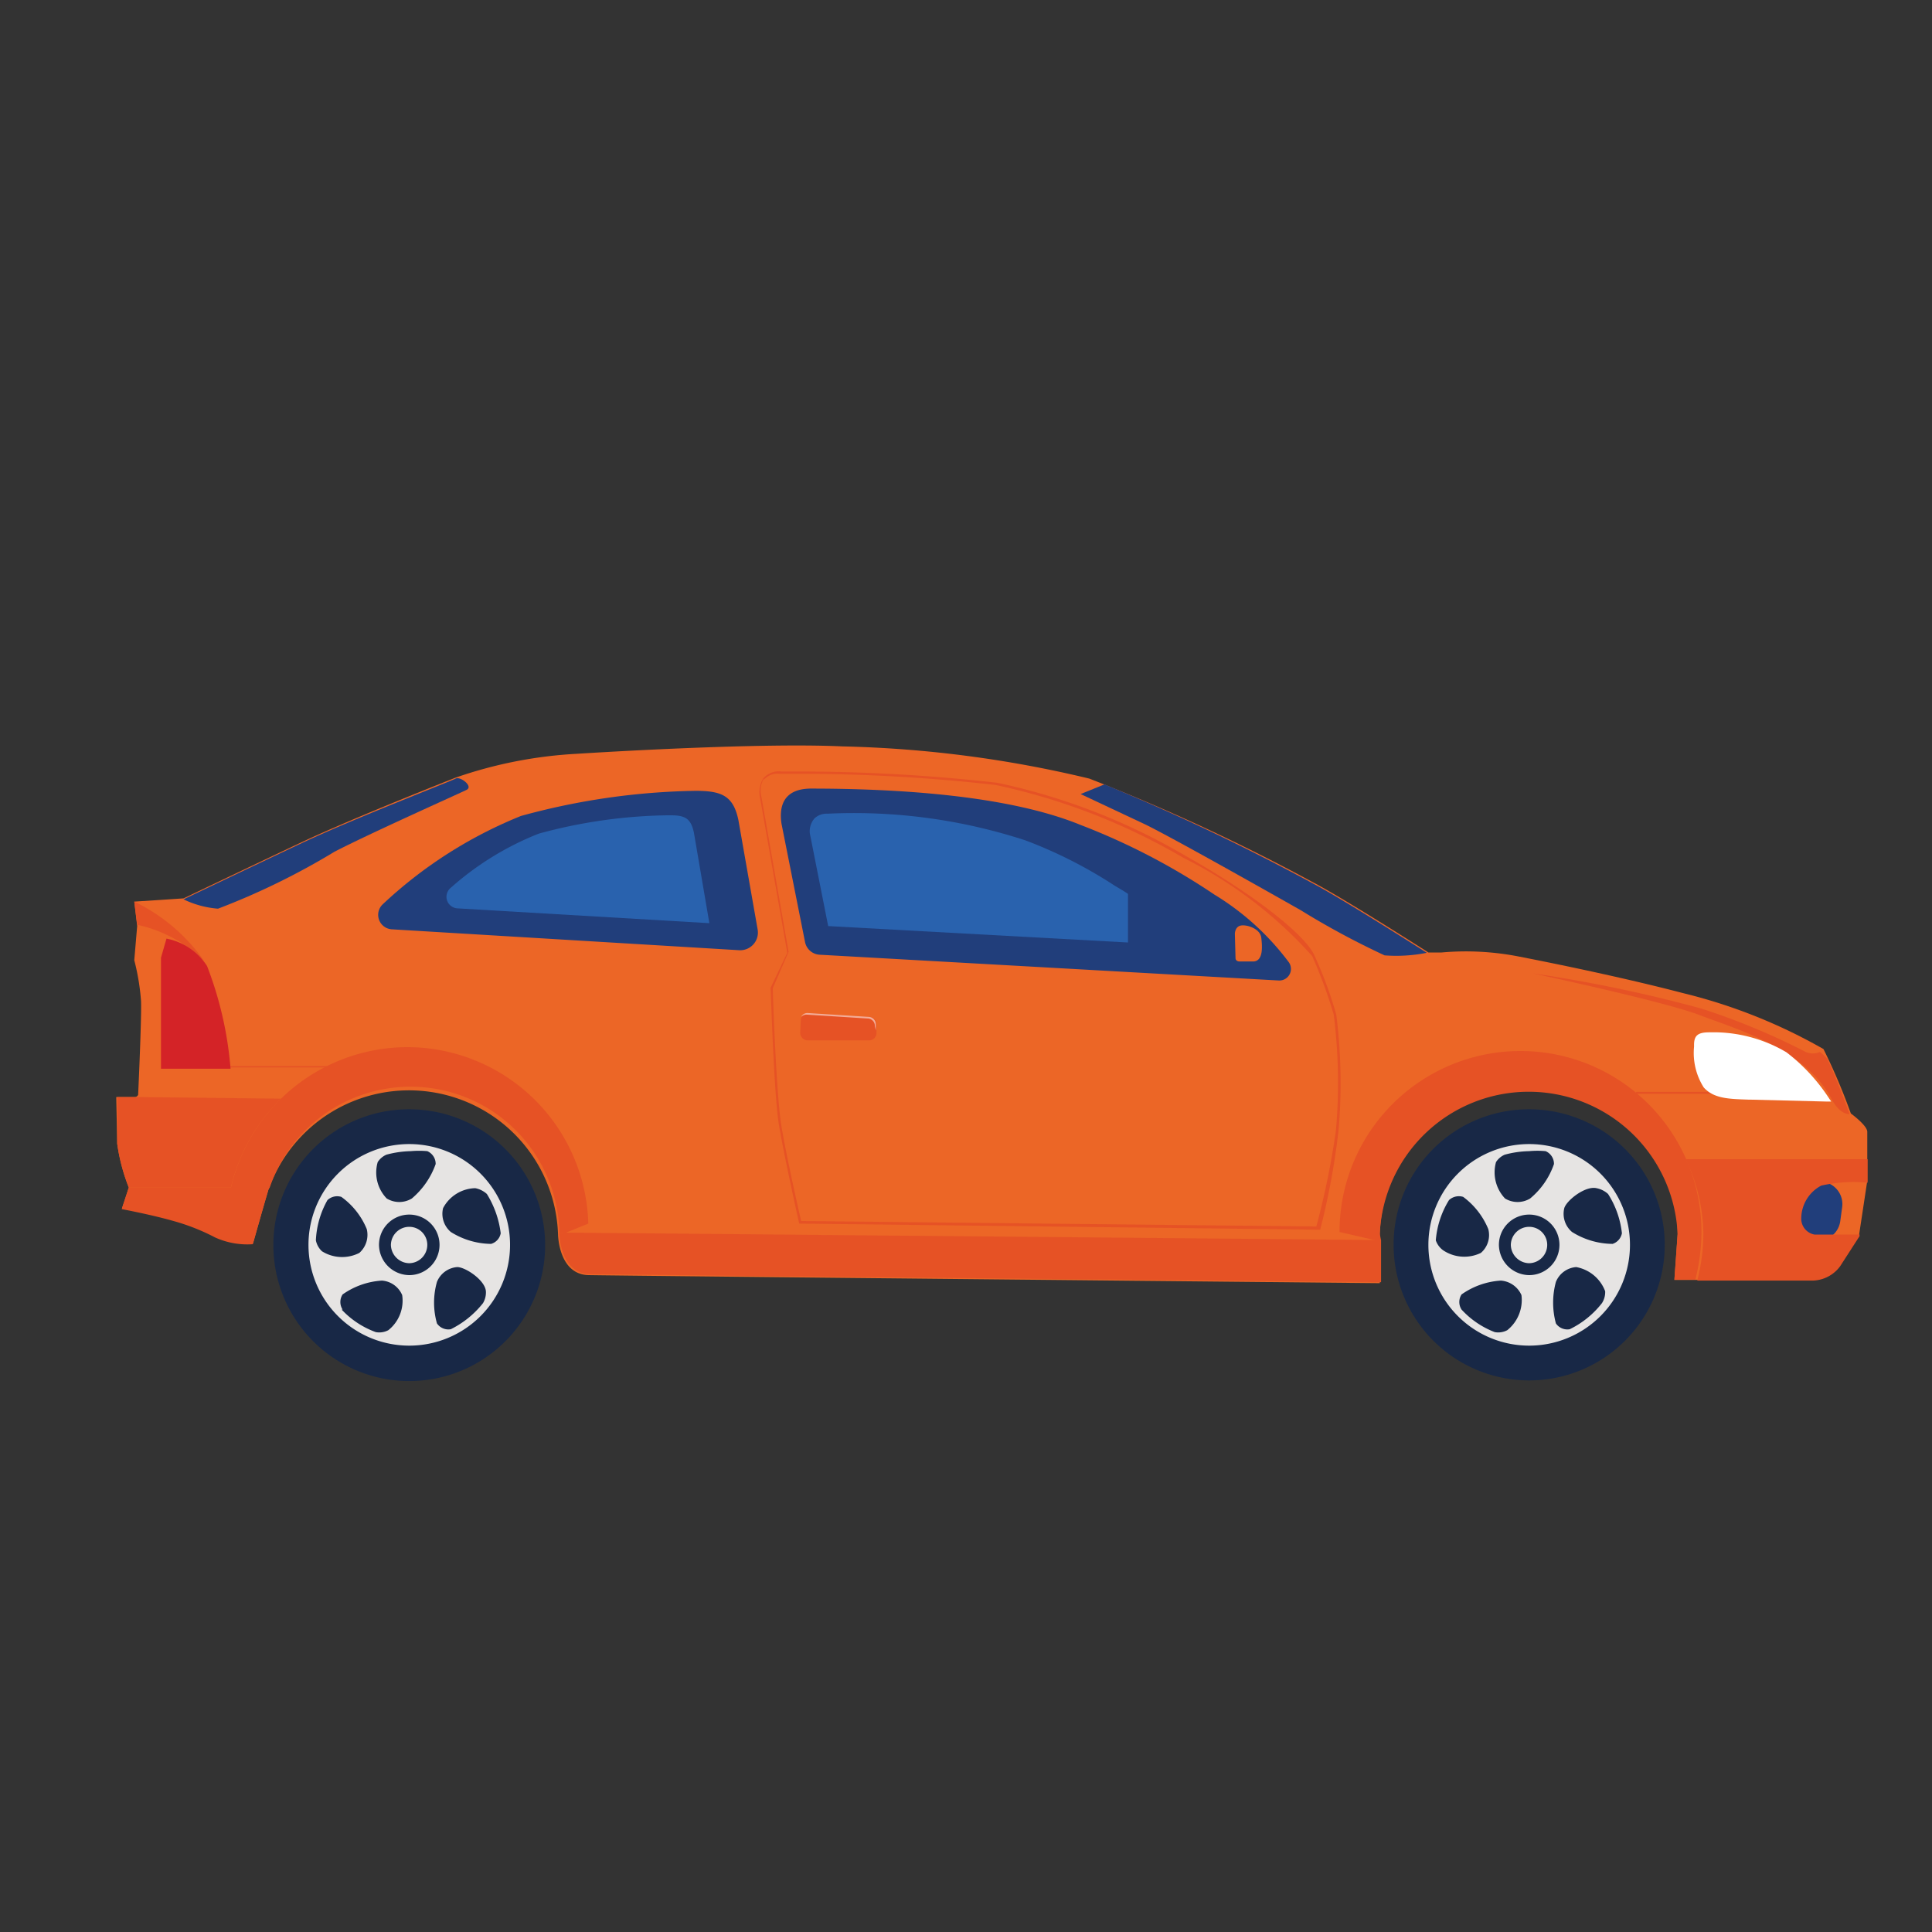 <svg xmlns="http://www.w3.org/2000/svg" viewBox="0 0 60 60"><rect x="0" y="0" width="60" height="60" fill="#333333" stroke="none"/><defs><style>.cls-1{fill:none;}.cls-2{fill:#ec6626;}.cls-3{fill:#213e7b;}.cls-4{fill:#182846;}.cls-5{fill:#e6e4e3;}.cls-6{fill:#e65225;}.cls-7{fill:#2962ae;}.cls-10,.cls-8{fill:#fff;}.cls-8{opacity:0.52;}.cls-9{fill:#d42327;}</style></defs><g id="Layer_2" data-name="Layer 2"><g id="Layer_1-2" data-name="Layer 1"><rect class="cls-1" width="60" height="60"/><path class="cls-2" d="M3.61,34.07s.52,0,.59,0A.12.12,0,0,0,4.29,34s.11-2.37.09-2.91a7.11,7.11,0,0,0-.21-1.27l.09-1.06L4.17,28l1.53-.1s2.09-1,3.68-1.75,4.77-2,4.77-2a13.64,13.64,0,0,1,3.76-.74c2.23-.14,6.13-.33,8.25-.23a36.1,36.1,0,0,1,7.67,1,61.24,61.24,0,0,1,7,3.25c1,.53,3.53,2.15,3.53,2.15l.41,0a8.55,8.55,0,0,1,2.42.13c1.39.27,3.43.7,5.07,1.13a16.78,16.78,0,0,1,4.37,1.74,18.64,18.64,0,0,1,.85,2s.51.37.51.57v1.52h0l-.25,1.65h0v.05l-.11.17-.26.41c-.08.11-.15.23-.23.35a.7.7,0,0,1-.13.16,1.1,1.1,0,0,1-.78.29l-3.53,0H52l.1-1.42a4.62,4.62,0,0,0-4.77-4.62,4.76,4.76,0,0,0-4.48,4.82v1.32s-23.63-.23-24.57-.25-.95-1.27-.95-1.27a4.63,4.63,0,0,0-9-1.36c-.13.43-.47,1.64-.47,1.64a2.42,2.42,0,0,1-1.17-.21,6.54,6.54,0,0,0-1.29-.51c-.7-.2-1.61-.37-1.61-.37L4,36.88a6,6,0,0,1-.36-1.36Z"/><path class="cls-3" d="M57.21,37.49l-.06.44a.7.7,0,0,1-.67.6h-.33a.7.7,0,0,1-.72-.74l0-.36A.7.7,0,0,1,56,36.8l.37-.09A.7.7,0,0,1,57.21,37.49Z"/><path class="cls-4" d="M8.49,38.66a4.22,4.22,0,1,0,4.22-4.21A4.21,4.21,0,0,0,8.49,38.66Z"/><path class="cls-5" d="M9.58,38.66a3.13,3.13,0,1,0,3.13-3.13A3.13,3.13,0,0,0,9.58,38.66Zm.23-.14a2.79,2.79,0,0,1,.36-1.25.44.44,0,0,1,.43-.1,2.31,2.31,0,0,1,.79,1,.75.75,0,0,1-.23.74A1.18,1.18,0,0,1,10,38.86.63.63,0,0,1,9.81,38.52ZM12,35.86a3.1,3.1,0,0,1,.76-.11,2.84,2.84,0,0,1,.51,0,.43.43,0,0,1,.26.4,2.49,2.49,0,0,1-.74,1.07.75.75,0,0,1-.78,0,1.16,1.16,0,0,1-.28-1.13A.61.61,0,0,1,12,35.86ZM14,38.26a.74.74,0,0,1-.24-.74,1.16,1.16,0,0,1,1-.62.74.74,0,0,1,.36.18,3,3,0,0,1,.43,1.22.42.42,0,0,1-.3.33A2.4,2.4,0,0,1,14,38.26ZM15,40.47a2.94,2.94,0,0,1-1,.81.43.43,0,0,1-.43-.18,2.36,2.36,0,0,1,0-1.29.74.74,0,0,1,.63-.46c.25,0,.86.4.89.75A.65.65,0,0,1,15,40.47Zm-4.36.2a.43.43,0,0,1,0-.47,2.37,2.37,0,0,1,1.22-.43.74.74,0,0,1,.63.45,1.17,1.17,0,0,1-.43,1.09.6.6,0,0,1-.39.06A2.73,2.73,0,0,1,10.61,40.67Z"/><path class="cls-4" d="M11.77,38.66a.94.94,0,1,1,.94.94A.95.95,0,0,1,11.77,38.66Zm.37,0a.58.58,0,0,0,.57.57.57.57,0,0,0,.56-.57.56.56,0,0,0-.56-.56A.57.57,0,0,0,12.14,38.66Z"/><path class="cls-4" d="M43.28,38.66a4.21,4.21,0,1,0,4.21-4.21A4.2,4.2,0,0,0,43.28,38.66Z"/><path class="cls-5" d="M44.36,38.66a3.13,3.13,0,1,0,3.13-3.13A3.13,3.13,0,0,0,44.36,38.66Zm.23-.14A2.79,2.79,0,0,1,45,37.27a.45.45,0,0,1,.44-.1,2.36,2.36,0,0,1,.78,1,.73.73,0,0,1-.23.74,1.18,1.18,0,0,1-1.17-.08A.63.63,0,0,1,44.59,38.52Zm2.14-2.66a3.1,3.1,0,0,1,.76-.11,2.76,2.76,0,0,1,.51,0,.43.43,0,0,1,.26.4,2.4,2.4,0,0,1-.74,1.07.75.75,0,0,1-.78,0,1.18,1.18,0,0,1-.28-1.13A.61.61,0,0,1,46.73,35.86Zm2.09,2.4a.74.74,0,0,1-.24-.74c.07-.24.65-.7,1-.62a.74.74,0,0,1,.36.18,2.83,2.83,0,0,1,.43,1.22.43.43,0,0,1-.29.33A2.41,2.41,0,0,1,48.82,38.26Zm.93,2.21a2.85,2.85,0,0,1-1,.81.43.43,0,0,1-.43-.18,2.46,2.46,0,0,1,0-1.29.74.74,0,0,1,.63-.46,1.19,1.19,0,0,1,.9.75A.63.63,0,0,1,49.75,40.47Zm-4.36.2a.43.43,0,0,1,0-.47,2.37,2.37,0,0,1,1.22-.43.76.76,0,0,1,.64.45,1.2,1.2,0,0,1-.44,1.09.6.6,0,0,1-.39.06A2.73,2.73,0,0,1,45.39,40.67Z"/><path class="cls-4" d="M46.55,38.66a.94.94,0,1,1,.94.94A.95.95,0,0,1,46.55,38.66Zm.37,0a.58.58,0,0,0,.57.57.57.57,0,0,0,.56-.57.56.56,0,0,0-.56-.56A.57.57,0,0,0,46.92,38.66Z"/><path class="cls-6" d="M6.35,29.86a4.2,4.2,0,0,0-2.09-1.14L4.17,28A5.61,5.61,0,0,1,6.35,29.86Z"/><path class="cls-6" d="M8.32,37c-.13.43-.47,1.64-.47,1.64a2.42,2.42,0,0,1-1.17-.21,6.54,6.54,0,0,0-1.29-.51c-.7-.2-1.61-.37-1.61-.37L4,36.88H8.35Z"/><path class="cls-6" d="M8.73,34.12a5.64,5.64,0,0,0-1.56,2.76H4a6,6,0,0,1-.36-1.36V34.07s.52,0,.59,0Z"/><path class="cls-6" d="M17.53,38.28l25.19.23h.17v1.31s-23.63-.23-24.57-.25-.95-1.27-.95-1.27v0Z"/><path class="cls-6" d="M42.89,38.52h-.17l-1.12-.26a5.62,5.62,0,0,1,11.24,0,6,6,0,0,1-.19,1.48H52l.1-1.42a4.63,4.63,0,0,0-9.25,0Z"/><path class="cls-6" d="M12.65,32.52A5.63,5.63,0,0,1,18.27,38l-.74.3h-.16a4.62,4.62,0,0,0-9-1.4H7.17A5.63,5.63,0,0,1,12.65,32.52Z"/><path class="cls-6" d="M52.35,36H58v.73a4.59,4.59,0,0,0-1.44.09,1.16,1.16,0,0,0-.62,1,.5.5,0,0,0,.41.52h1.4v.05l-.6.93a1.09,1.09,0,0,1-.91.45l-3.53,0a6,6,0,0,0,.19-1.48A5.52,5.52,0,0,0,52.35,36Z"/><path class="cls-6" d="M52.83,31.32a21.37,21.37,0,0,1,3.25,1.35.56.56,0,0,0,.44,0s.12.08.23.22c.31.65.69,1.71.69,1.71-.35,0-.58-.51-.58-.51-.86-1.56-3-2.15-4.09-2.57s-5.16-1.29-5.16-1.29A44.05,44.05,0,0,1,52.83,31.32Z"/><path class="cls-3" d="M24.27,25.58,25,29.25a.49.49,0,0,0,.46.4l14.25.8a.36.36,0,0,0,.32-.56,8.18,8.18,0,0,0-2.32-2.11,20.69,20.69,0,0,0-4.15-2.16c-2.27-.93-5.73-1.13-8.41-1.13C24.88,24.5,24.12,24.55,24.27,25.58ZM38.35,29s0-.24.21-.26.58.12.61.38.07.72-.24.74l-.44,0s-.12,0-.12-.11Z"/><path class="cls-3" d="M16.18,25.34a21.61,21.61,0,0,1,5.42-.78c.81,0,1.17.15,1.33.9l.6,3.41a.55.55,0,0,1-.57.64l-10.8-.65a.45.45,0,0,1-.27-.78A13.78,13.78,0,0,1,16.18,25.34Z"/><path class="cls-7" d="M21.55,25.86c-.09-.42-.25-.54-.71-.54h-.11a15.9,15.9,0,0,0-4,.57A9.18,9.18,0,0,0,14,27.57a.36.36,0,0,0,.21.64l7.82.46Z"/><path class="cls-3" d="M43,29.67a25,25,0,0,1-2.6-1.4c-1.11-.63-4-2.26-4.84-2.67l-2-.94.74-.3a67.9,67.9,0,0,1,6.48,3.08c1,.53,3.53,2.15,3.53,2.15A4.85,4.85,0,0,1,43,29.67Z"/><path class="cls-7" d="M25.3,25.41a.56.56,0,0,1,.4-.14h0a17.16,17.16,0,0,1,6.15.83,14.2,14.2,0,0,1,2.79,1.42l.27.16.12.08,0,1.51-9.31-.51-.57-2.88A.61.61,0,0,1,25.3,25.41Z"/><path class="cls-3" d="M6.77,28.22a3,3,0,0,1-1.07-.29s2.09-1,3.68-1.75,4.63-1.92,4.77-2,.56.24.34.35-3,1.35-4.1,1.92A22.25,22.25,0,0,1,6.77,28.22Z"/><path class="cls-6" d="M7.15,33.11l3,0,1.05.87-.06,0-1-.83-3,0Z"/><path class="cls-6" d="M24.82,38h0v0s-.47-2.1-.63-3.07-.25-4.22-.26-4.25h0l.52-1.09-.84-4.78a.83.83,0,0,1,.09-.63.63.63,0,0,1,.57-.22h.5a54.58,54.58,0,0,1,6.2.35,19.46,19.46,0,0,1,5.85,2.27c2,1.12,3.7,2.42,4,3.09a13,13,0,0,1,.68,1.84,17,17,0,0,1,.07,3.6A23.21,23.21,0,0,1,41,38.19v0Zm-1.1-13.82a.76.76,0,0,0-.07.58l.84,4.8L24,30.69c0,.2.11,3.29.26,4.23s.57,2.78.62,3l16,.17a25.05,25.05,0,0,0,.61-3,16.86,16.86,0,0,0-.07-3.58,14.57,14.57,0,0,0-.67-1.82,13.36,13.36,0,0,0-4-3.05,19.63,19.63,0,0,0-5.82-2.26,54.41,54.41,0,0,0-6.19-.35h-.54A.56.56,0,0,0,23.72,24.22Z"/><path class="cls-6" d="M24.85,32.08a.24.24,0,0,0,.23.23H27a.23.23,0,0,0,.22-.23v-.26a.23.23,0,0,0-.22-.24l-1.9-.12a.22.22,0,0,0-.23.22Z"/><path class="cls-8" d="M27.17,31.87a.23.23,0,0,0-.23-.24l-1.89-.12a.24.24,0,0,0-.17.07.22.22,0,0,1,.2-.12l1.9.12a.23.23,0,0,1,.22.24V32h0Z"/><path class="cls-6" d="M50.82,33.91h2.25l.11.06H50.85l-.63.6,0,0Z"/><path class="cls-9" d="M5.17,29.15A1.93,1.93,0,0,1,6.43,30a11.35,11.35,0,0,1,.73,3.19H5l0-3.45Z"/><path class="cls-10" d="M56.79,34.09a5.75,5.75,0,0,0-1.31-1.41,4.45,4.45,0,0,0-2.14-.62h-.26c-.35,0-.47.1-.47.39v.06a2,2,0,0,0,.3,1.26c.31.35.79.36,1.39.38h.05l2.39.06h.13Z"/></g></g></svg>